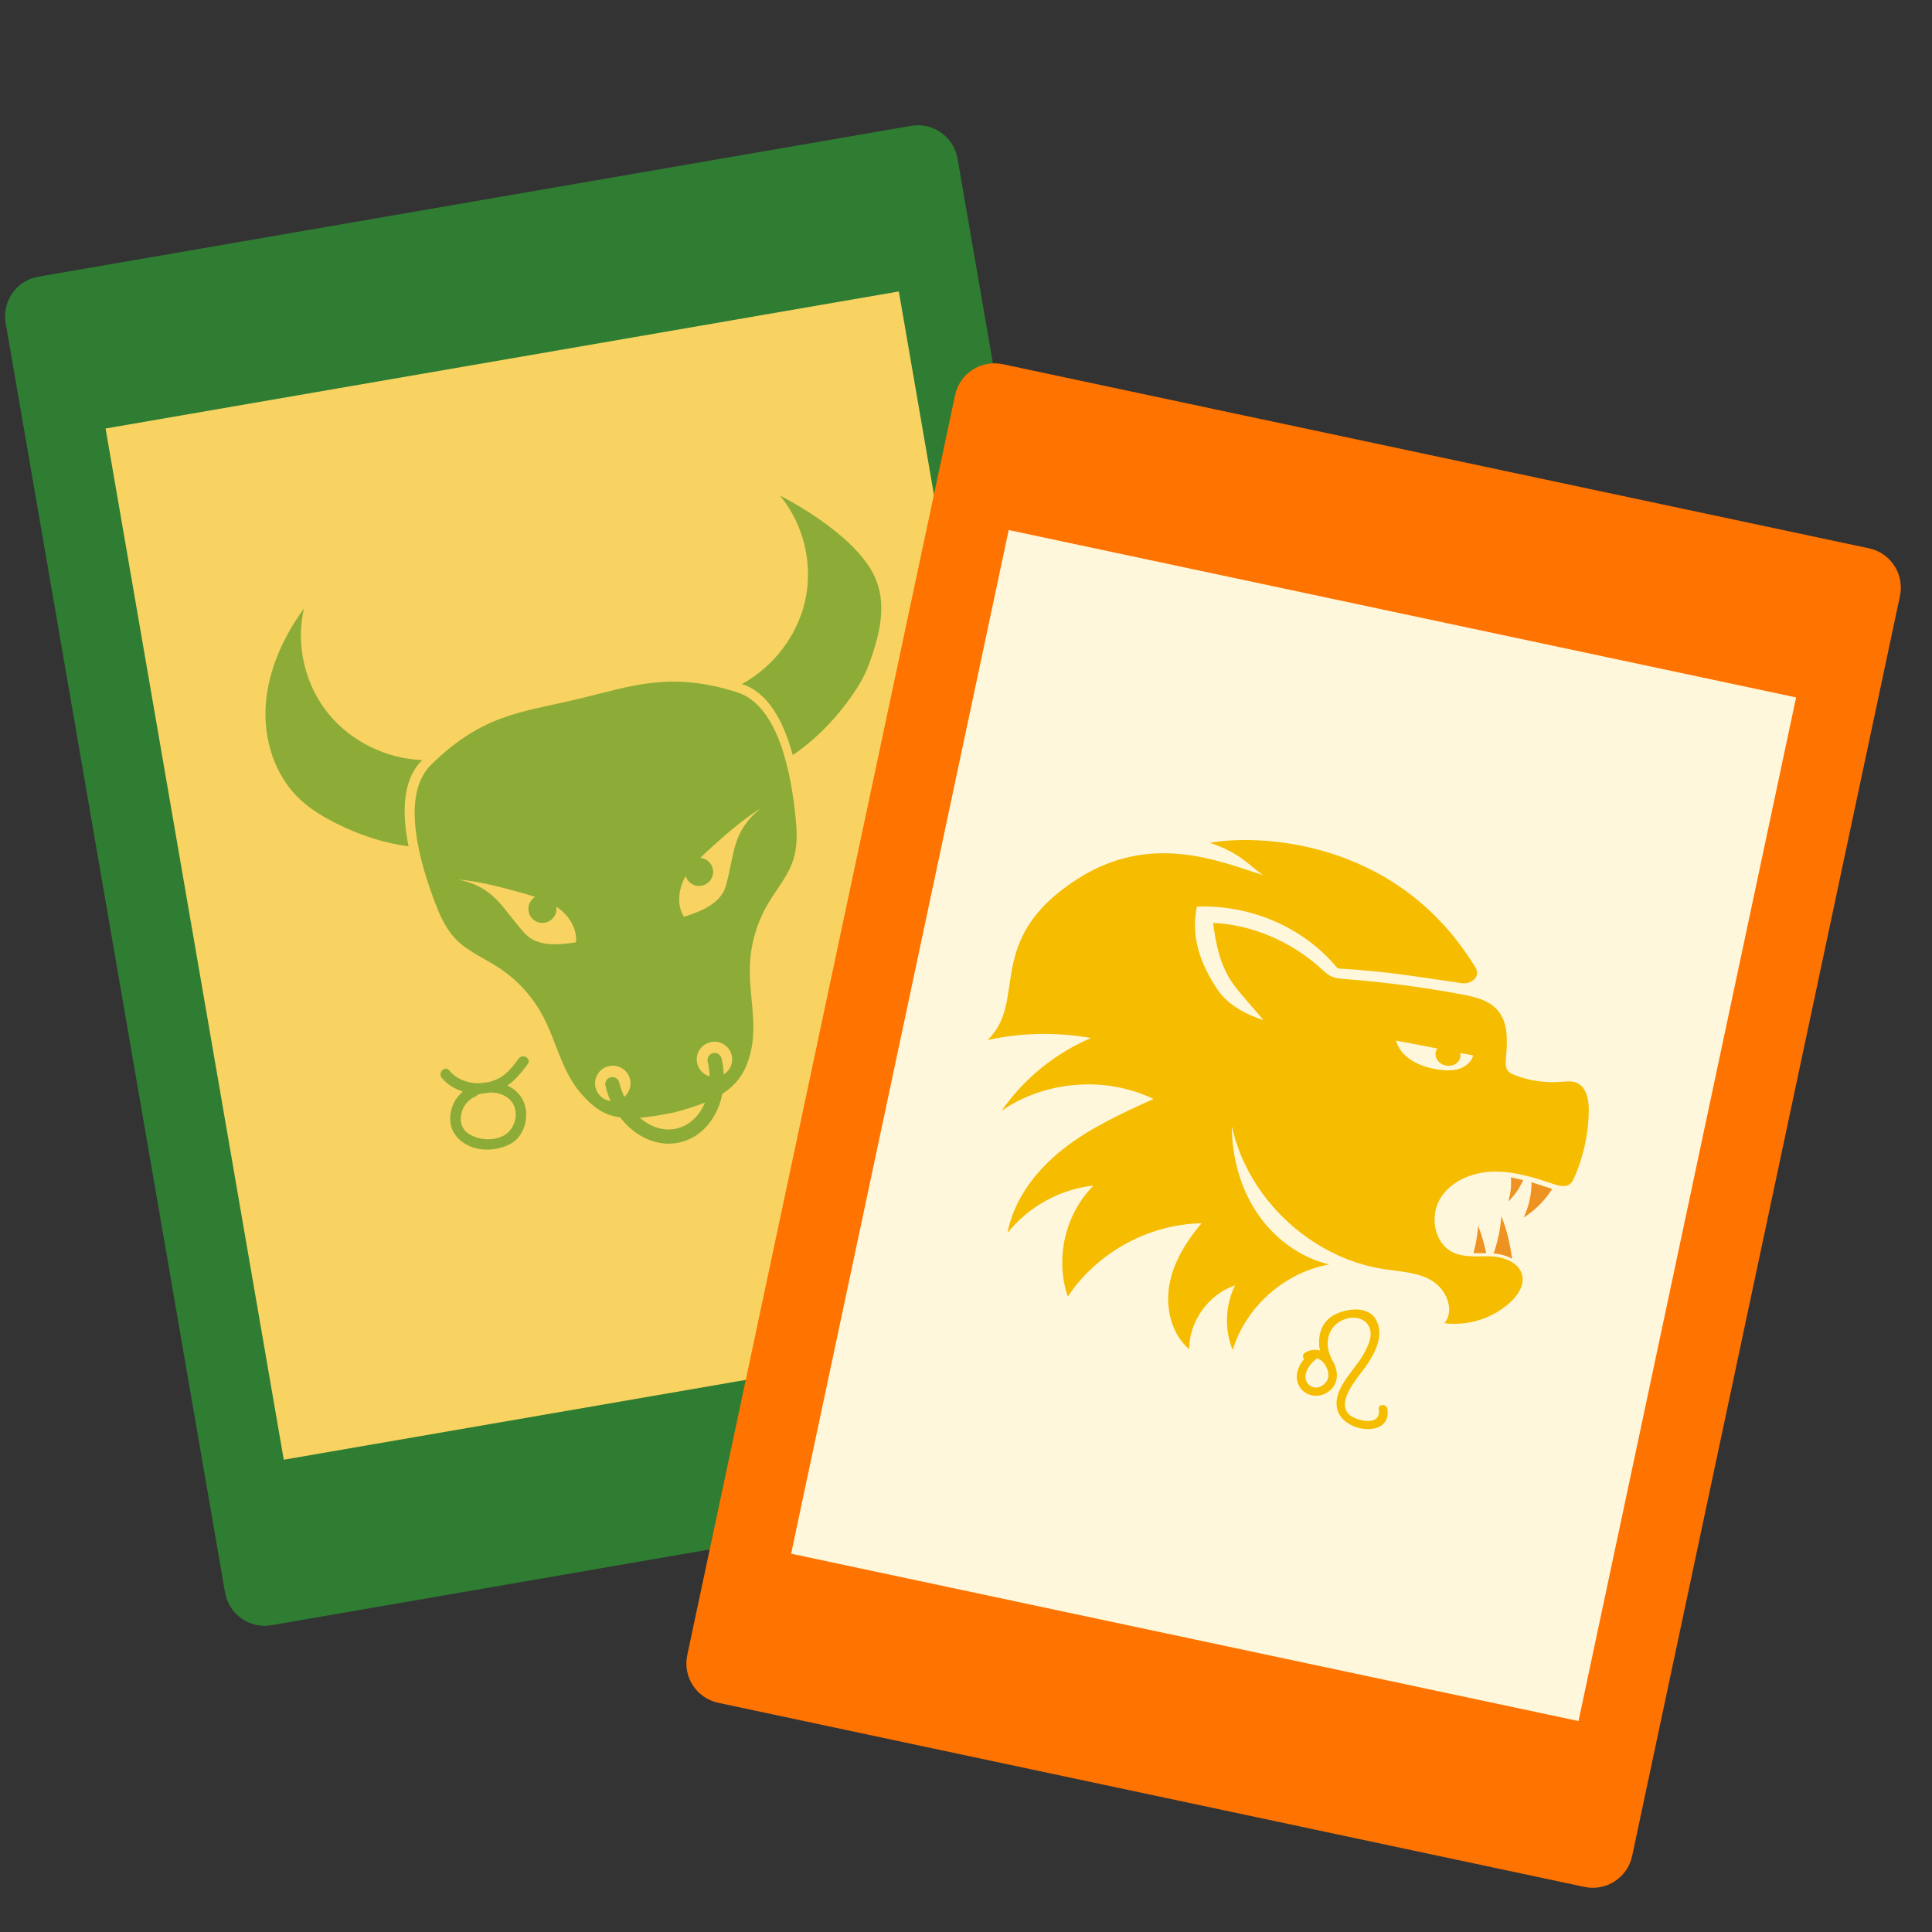 <svg width="122" height="122" viewBox="0 0 122 122" fill="none" xmlns="http://www.w3.org/2000/svg">
<rect x="0" y="0" width="122" height="122" fill="#333333" stroke="none"/>
<g clip-path="url(#clip0_4_1354)">
<path d="M74.318 90.165C74.557 91.55 73.631 92.864 72.246 93.103L17.146 102.626C15.761 102.865 14.448 101.939 14.209 100.554L0.358 20.408C0.119 19.023 1.044 17.709 2.429 17.47L57.529 7.947C58.914 7.708 60.228 8.633 60.467 10.019L74.318 90.165Z" fill="#2E7D32"/>
<path d="M56.758 18.404L6.667 27.059L17.919 92.177L68.01 83.522L56.758 18.404Z" fill="#F8D361"/>
<g clip-path="url(#clip1_4_1354)">
<path d="M32.76 66.843C32.192 67.606 31.754 68.133 30.807 68.341C30.647 68.35 30.486 68.371 30.328 68.403C29.593 68.434 28.841 68.171 28.377 67.6C28.106 67.267 27.626 67.727 27.895 68.058C28.245 68.489 28.7 68.76 29.2 68.909C29.192 68.93 29.187 68.951 29.184 68.973C28.38 69.653 28.117 71.003 28.885 71.834C29.718 72.734 31.142 72.784 32.19 72.255C33.272 71.71 33.568 70.058 32.802 69.131C32.583 68.868 32.323 68.677 32.037 68.548C32.526 68.219 32.912 67.749 33.325 67.192C33.581 66.848 33.014 66.501 32.76 66.843ZM31.87 71.672C31.21 72.07 30.267 72.007 29.627 71.613C28.678 71.03 29.116 69.603 29.998 69.253C30.069 69.225 30.116 69.183 30.145 69.135C30.273 69.092 30.405 69.061 30.538 69.037C30.577 69.034 30.616 69.034 30.655 69.03C30.747 69.021 30.834 69.007 30.919 68.992C31.346 68.979 31.767 69.082 32.114 69.364C32.854 69.966 32.624 71.218 31.87 71.672Z" fill="#8CAC37"/>
<path d="M54.986 35.944C53.864 34.067 51.206 32.308 49.252 31.291C50.762 33.116 51.362 35.644 50.837 37.959C50.339 40.151 48.841 42.106 46.849 43.196C46.852 43.197 46.856 43.198 46.859 43.199C48.514 43.729 49.489 45.569 50.062 47.68C51.389 46.789 52.552 45.614 53.505 44.335C54.062 43.588 54.567 42.792 54.883 41.92C55.631 39.851 56.108 37.822 54.986 35.944Z" fill="#8CAC37"/>
<path d="M26.659 48.002C26.661 48 26.664 47.998 26.667 47.995C24.397 47.911 22.183 46.831 20.758 45.093C19.253 43.258 18.66 40.728 19.194 38.421C17.902 40.204 16.949 42.276 16.785 44.457C16.621 46.638 17.316 48.93 18.91 50.445C19.582 51.085 20.39 51.571 21.222 51.99C22.646 52.708 24.211 53.239 25.797 53.443C25.366 51.298 25.416 49.217 26.659 48.002Z" fill="#8CAC37"/>
<path d="M46.559 43.721C42.249 42.339 39.755 43.372 36.458 44.15C32.83 45.006 30.468 45.119 27.231 48.282C25.249 50.218 26.514 54.513 27.51 57.097C27.814 57.887 28.179 58.674 28.764 59.285C29.518 60.074 30.564 60.5 31.478 61.095C32.642 61.852 33.61 62.907 34.266 64.13C35.126 65.734 35.47 67.633 36.657 69.013C37.442 69.924 38.13 70.418 39.164 70.559C40.111 71.804 41.55 72.465 42.944 72.135C44.329 71.809 45.315 70.59 45.614 69.069C46.563 68.465 47.093 67.677 47.395 66.479C47.84 64.714 47.298 62.861 47.351 61.042C47.391 59.655 47.785 58.279 48.488 57.081C49.04 56.14 49.785 55.291 50.107 54.249C50.356 53.44 50.331 52.574 50.25 51.731C49.986 48.974 49.197 44.567 46.559 43.721ZM33.151 58.953C31.689 57.357 31.278 56.017 28.923 55.539C30.258 55.656 31.556 55.996 32.844 56.351C33.16 56.438 33.477 56.531 33.79 56.635C33.472 56.83 33.298 57.21 33.388 57.593C33.501 58.071 33.98 58.367 34.458 58.255C34.911 58.148 35.196 57.712 35.13 57.26C35.161 57.281 35.196 57.297 35.227 57.319C35.928 57.82 36.462 58.646 36.372 59.503C35.249 59.681 33.92 59.792 33.151 58.953ZM37.606 68.672C37.464 68.07 37.837 67.467 38.439 67.325C39.041 67.183 39.644 67.556 39.786 68.158C39.885 68.578 39.729 68.996 39.423 69.26C39.291 68.98 39.182 68.68 39.106 68.36C39.05 68.119 38.808 67.969 38.566 68.026C38.325 68.083 38.176 68.325 38.233 68.566C38.312 68.903 38.423 69.221 38.556 69.522C38.106 69.465 37.717 69.14 37.606 68.672ZM42.738 71.262C41.922 71.454 41.082 71.175 40.402 70.581C41.018 70.535 41.74 70.419 42.614 70.237C43.35 70.04 43.979 69.84 44.518 69.621C44.175 70.45 43.55 71.07 42.738 71.262ZM45.702 67.849C45.687 67.516 45.644 67.177 45.563 66.836C45.506 66.595 45.264 66.445 45.023 66.502C44.782 66.559 44.633 66.801 44.69 67.042C44.764 67.356 44.8 67.667 44.808 67.971C44.433 67.862 44.123 67.564 44.027 67.157C43.885 66.555 44.258 65.952 44.859 65.81C45.461 65.668 46.064 66.041 46.206 66.643C46.32 67.124 46.101 67.602 45.702 67.849ZM45.828 55.962C45.516 57.056 44.277 57.55 43.193 57.894C42.729 57.167 42.837 56.189 43.24 55.428C43.258 55.394 43.283 55.365 43.301 55.332C43.444 55.766 43.894 56.028 44.347 55.921C44.825 55.808 45.121 55.329 45.008 54.851C44.918 54.468 44.592 54.206 44.221 54.173C44.454 53.941 44.695 53.716 44.939 53.497C45.933 52.603 46.942 51.719 48.084 51.017C46.191 52.497 46.423 53.88 45.828 55.962Z" fill="#8CAC37"/>
</g>
<path d="M103.066 117.195C102.773 118.57 101.426 119.445 100.051 119.152L45.356 107.527C43.981 107.234 43.106 105.887 43.399 104.512L60.309 24.956C60.601 23.581 61.949 22.706 63.323 22.998L118.018 34.624C119.393 34.916 120.268 36.264 119.976 37.639L103.066 117.195Z" fill="#FF7300"/>
<path d="M113.418 44.04L63.696 33.471L49.956 98.111L99.679 108.679L113.418 44.04Z" fill="#FFF7DC"/>
<path d="M87.609 88.962C87.553 88.628 87.009 88.652 87.065 88.99C87.244 90.07 85.731 89.766 85.232 89.354C84.282 88.568 85.789 86.937 86.229 86.309C86.825 85.458 87.483 84.254 86.837 83.251C86.269 82.37 84.711 82.672 84.031 83.172C83.353 83.67 83.197 84.513 83.352 85.285C83.053 85.195 82.722 85.226 82.4 85.428C82.241 85.527 82.256 85.702 82.35 85.814C82.022 86.211 81.808 86.711 81.915 87.2C82.084 87.978 82.954 88.357 83.67 88.009C84.447 87.63 84.592 86.811 84.233 86.082C84.19 85.997 84.142 85.917 84.089 85.841C84.086 85.809 84.077 85.775 84.06 85.742C83.581 84.785 83.875 83.662 84.945 83.295C85.771 83.011 86.628 83.438 86.548 84.341C86.511 84.759 86.303 85.15 86.107 85.513C85.559 86.53 83.982 87.821 84.504 89.163C85.028 90.508 87.907 90.767 87.609 88.962ZM83.456 87.521C82.968 87.811 82.39 87.423 82.438 86.885C82.476 86.448 82.811 86.031 83.167 85.779C83.42 85.836 83.629 86.067 83.761 86.335C83.988 86.794 83.912 87.252 83.456 87.521Z" fill="#F5BC00"/>
<path d="M100.327 70.142C100.335 69.459 100.188 68.641 99.559 68.376C99.24 68.242 98.879 68.293 98.534 68.318C97.56 68.392 96.571 68.245 95.661 67.894C95.49 67.828 95.314 67.749 95.205 67.601C95.058 67.401 95.071 67.129 95.092 66.882C95.185 65.809 95.273 64.6 94.566 63.787C94.016 63.154 93.131 62.949 92.306 62.795C89.877 62.339 87.423 62.017 84.958 61.828C84.657 61.805 84.348 61.782 84.073 61.656C83.808 61.534 83.596 61.325 83.38 61.128C81.581 59.489 79.037 58.372 76.605 58.283C76.775 59.614 77.028 60.845 77.756 61.972C78.194 62.65 79.894 64.478 79.754 64.409C79.662 64.365 77.793 63.864 76.874 62.481C75.797 60.863 75.181 59.153 75.58 57.25C78.953 57.122 82.332 58.543 84.47 61.155C87.379 61.309 89.733 61.71 92.322 62.088C92.73 62.148 93.209 61.904 93.274 61.497C93.305 61.304 93.189 61.123 93.086 60.957C88.016 52.788 79.144 52.708 76.399 53.224C78.272 53.839 78.788 54.567 79.75 55.262C77.036 54.41 72.7 52.499 68.006 55.526C62.068 59.355 64.946 63.174 62.366 65.675C64.506 65.206 66.739 65.163 68.895 65.55C66.631 66.509 64.65 68.121 63.25 70.142C66.014 68.232 69.814 67.937 72.84 69.397C70.86 70.295 68.858 71.205 67.148 72.548C65.437 73.89 64.02 75.728 63.618 77.864C64.936 76.196 66.942 75.09 69.056 74.865C67.262 76.648 66.605 79.484 67.431 81.874C69.275 79.091 72.537 77.303 75.875 77.247C74.917 78.378 74.099 79.682 73.841 81.141C73.582 82.6 73.971 84.234 75.094 85.201C75.091 83.435 76.312 81.732 77.986 81.169C77.369 82.429 77.314 83.953 77.839 85.254C78.67 82.519 81.121 80.344 83.936 79.846C82.064 79.408 80.423 78.167 79.36 76.566C78.296 74.964 77.793 73.025 77.783 71.103C78.775 75.671 82.771 79.43 87.391 80.142C88.433 80.302 89.538 80.335 90.439 80.882C91.339 81.429 91.884 82.747 91.208 83.554C92.697 83.749 94.263 83.253 95.369 82.236C95.847 81.796 96.263 81.171 96.123 80.537C95.947 79.738 95.001 79.376 94.183 79.338C93.365 79.3 92.499 79.44 91.76 79.089C90.578 78.529 90.268 76.828 90.936 75.703C91.603 74.579 92.969 74.019 94.276 73.983C95.583 73.947 96.858 74.353 98.098 74.768C98.45 74.886 98.877 74.992 99.16 74.752C99.278 74.652 99.347 74.507 99.409 74.365C99.995 73.038 100.309 71.592 100.327 70.142ZM92.141 67.494C91.734 67.624 91.295 67.604 90.872 67.548C89.72 67.395 88.454 66.829 88.153 65.707L90.766 66.211C90.717 66.279 90.679 66.356 90.661 66.442C90.582 66.816 90.864 67.193 91.292 67.284C91.72 67.375 92.132 67.146 92.211 66.772C92.232 66.675 92.227 66.579 92.204 66.488L93.03 66.647C92.919 67.059 92.547 67.364 92.141 67.494Z" fill="#F5BC00"/>
<path d="M98.019 75.079L96.71 74.655C96.718 75.377 96.558 76.149 96.215 76.885C96.902 76.452 97.531 75.84 98.019 75.079Z" fill="#EE9322"/>
<path d="M96.182 74.522L95.407 74.348C95.45 74.826 95.399 75.352 95.24 75.868C95.613 75.525 95.942 75.068 96.182 74.522Z" fill="#EE9322"/>
<path d="M95.48 79.488C95.365 78.57 95.149 77.662 94.808 76.79C94.75 77.609 94.576 78.396 94.322 79.15C94.722 79.182 95.14 79.29 95.48 79.488Z" fill="#EE9322"/>
<path d="M93.851 79.133C93.727 78.548 93.562 77.97 93.342 77.407C93.3 77.999 93.193 78.575 93.045 79.134C93.312 79.14 93.582 79.133 93.851 79.133Z" fill="#EE9322"/>
</g>
<defs>
<clipPath id="clip0_4_1354">
<rect width="122" height="122" fill="white"/>
</clipPath>
<clipPath id="clip1_4_1354">
<rect width="48.8" height="48.8" fill="white" transform="translate(9.15 35.608) rotate(-13.278)"/>
</clipPath>
</defs>
</svg>
